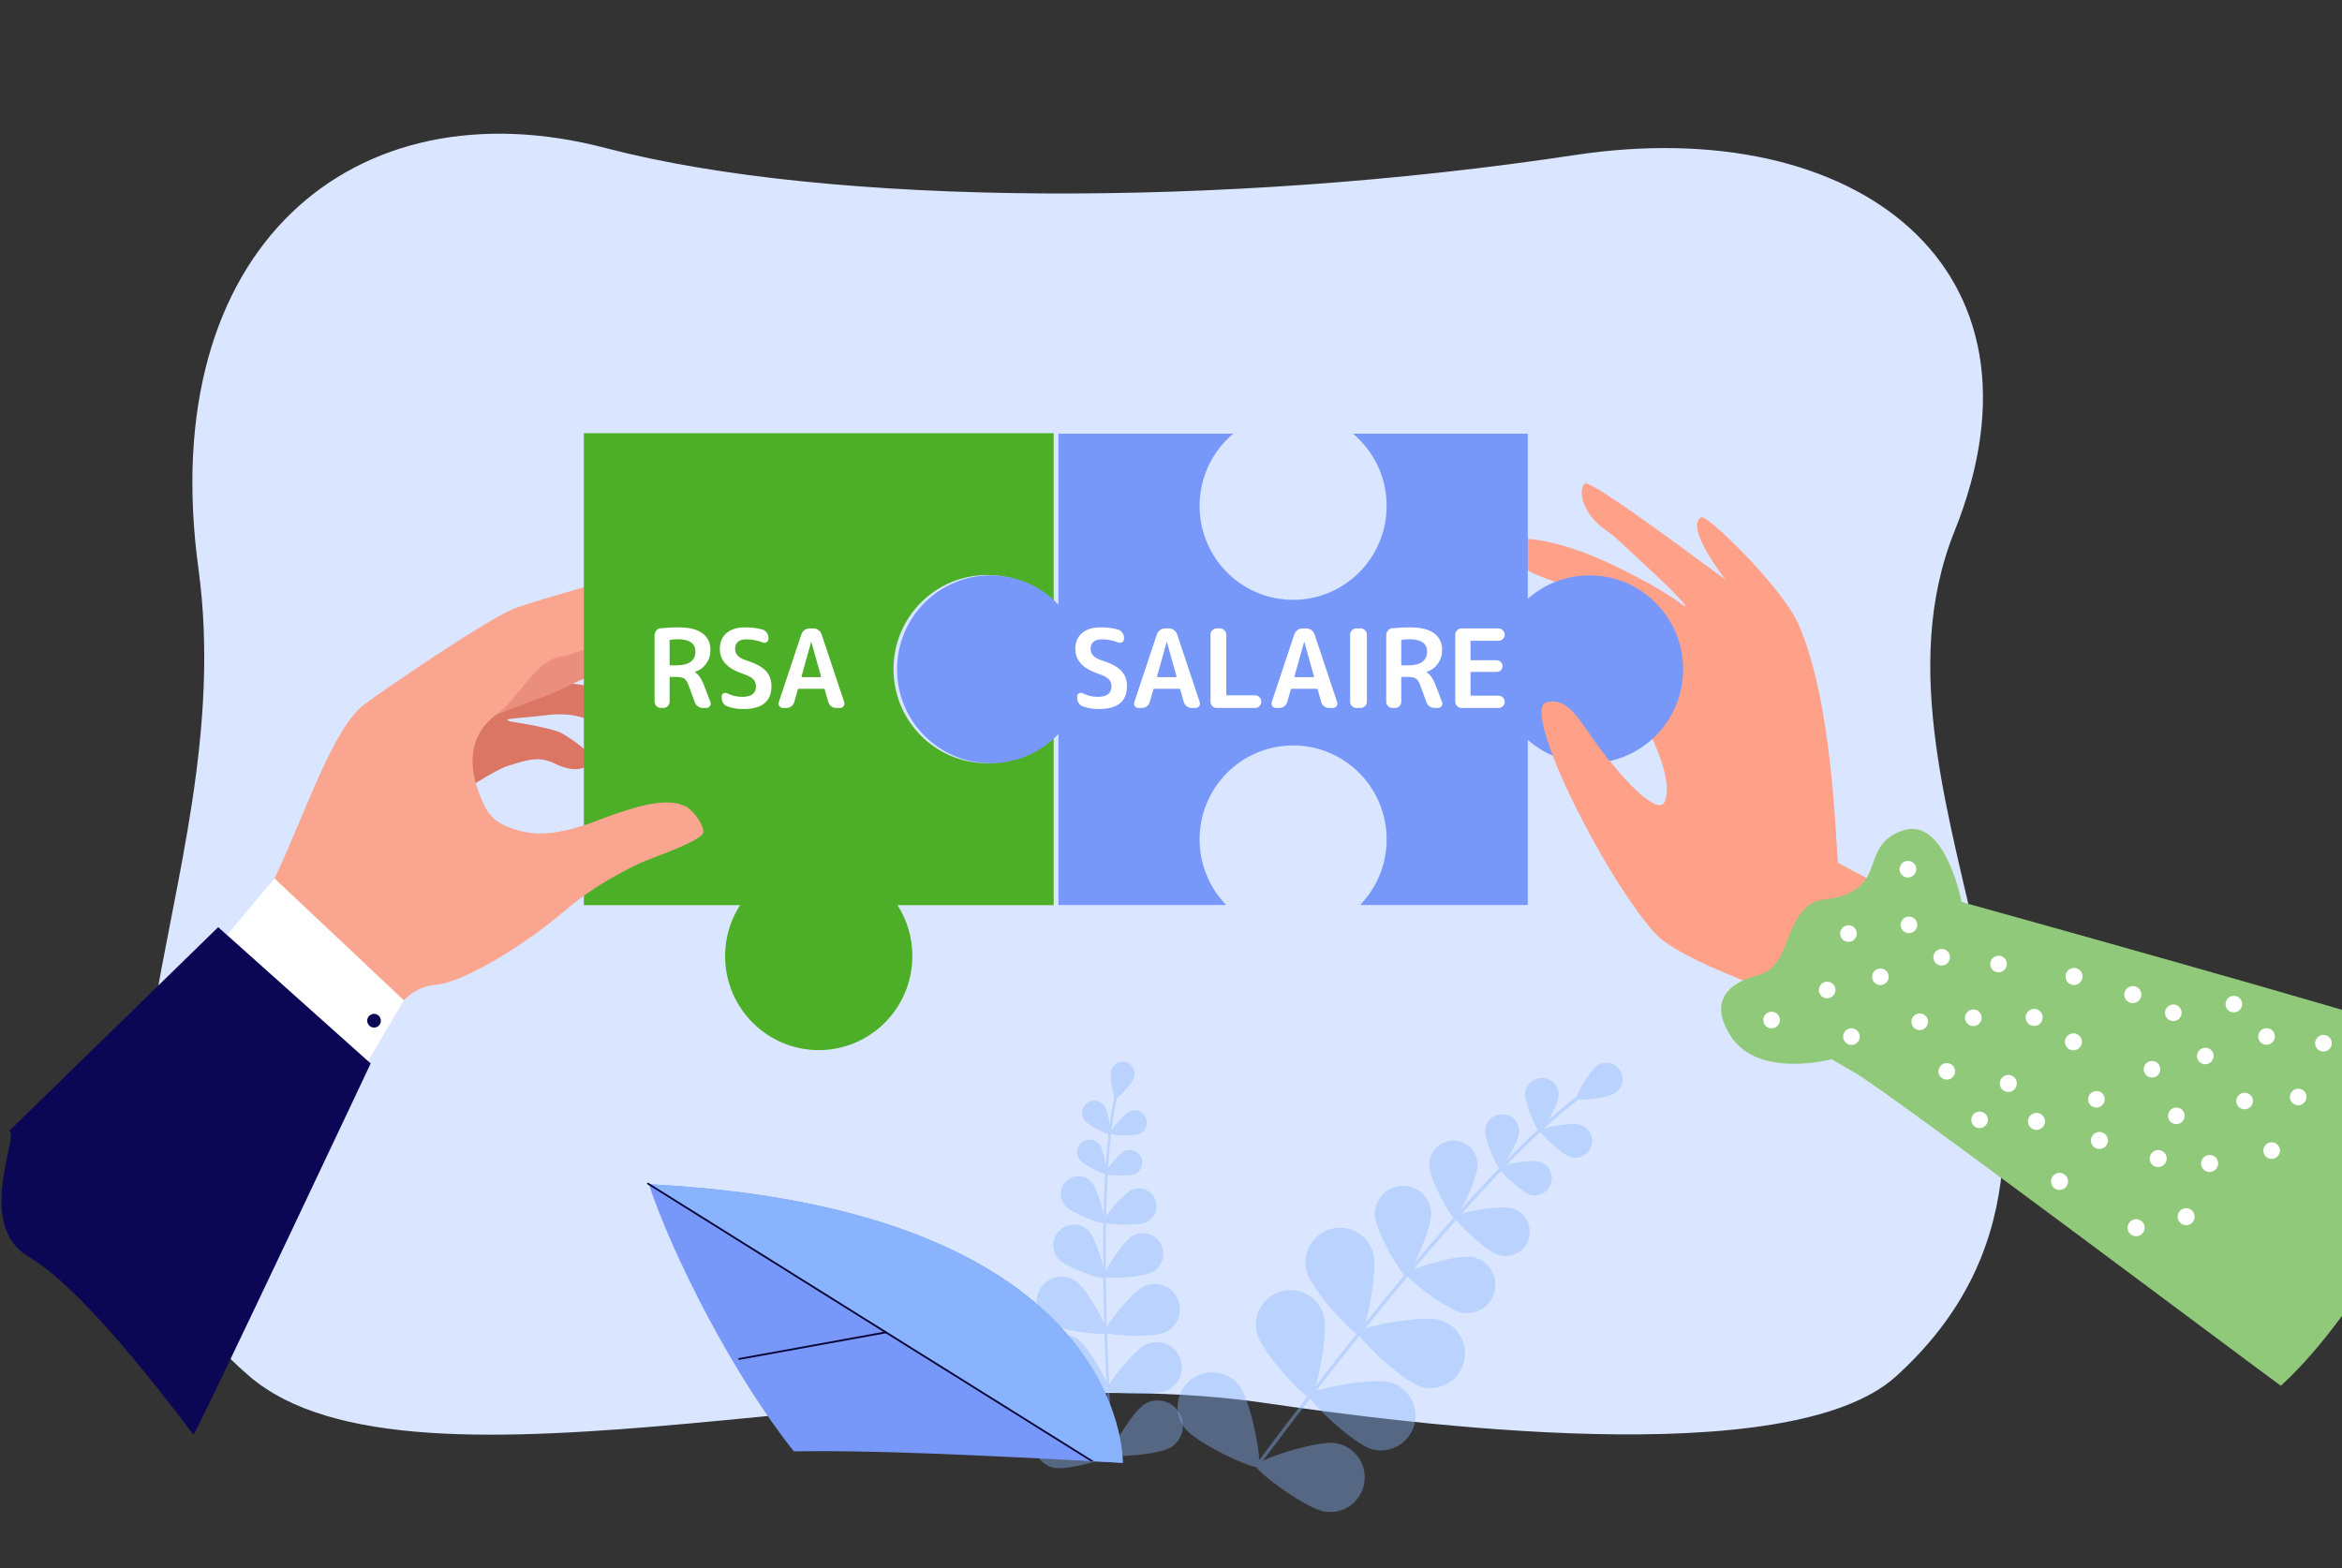 <?xml version="1.0" encoding="UTF-8"?>
<svg xmlns="http://www.w3.org/2000/svg" width="215" height="144" viewBox="0 0 215 144" fill="none">
  <rect x="0" y="0" width="215" height="144" fill="#333333" stroke="none"/>
  <g clip-path="url(#clip0_111_420)">
    <path d="M174.058 126.367C164.218 135.302 129.259 130.738 116.094 128.808C84.518 124.171 38.013 139.284 22.906 126.367C1.456 108.029 22.239 81.72 18.219 52.222C14.191 22.716 32.488 7.531 55.608 13.594C76.09 18.965 112.303 19.116 144.582 14.234C170.317 10.346 189.194 24.48 179.419 48.802C169.364 73.822 198.188 104.479 174.058 126.367Z" fill="#DAE6FF"></path>
    <path d="M165.1 57.305C168.332 64.699 168.49 77.515 168.74 79.207C168.769 79.366 194.06 92.354 194.935 92.47C194.039 94.075 195.006 99.425 194.053 101.095L188.7 104.983C188.7 104.983 184.091 101.146 176.402 98.755C175.721 98.539 174.424 95.047 173.721 94.824C173.33 94.699 172.938 94.572 172.546 94.442C169.464 93.456 166.332 92.398 163.451 91.339C157.976 89.323 153.432 87.307 151.999 85.759C149.842 83.434 146.775 78.386 144.51 73.786C142.174 69.019 140.697 64.742 142.002 64.462C143.686 64.102 144.589 65.434 146.108 67.644C148.559 71.201 152.185 75.125 152.838 73.57C153.855 71.129 150.301 64.138 147.971 62.705C146.746 61.942 141.142 58.709 139.257 58.442C135.91 57.982 133.316 57.506 133.674 55.67C133.767 55.202 137.028 55.08 138.49 55.102C141.722 55.138 145.549 55.519 146.008 55.886C146.008 55.886 143.585 53.698 142.417 53.294C139.68 52.344 137.53 50.99 138.196 49.831C138.612 49.09 142.654 49.226 148.337 51.998C154.027 54.77 154.694 55.915 154.722 55.606C154.737 55.49 153.11 53.77 151.139 51.991C149.835 50.81 148.595 49.493 147.219 48.521C145.528 47.333 144.739 45.187 145.477 44.41C145.979 43.877 157.145 52.351 158.406 53.208C158.406 53.208 154.622 48.449 156.17 47.491C156.686 47.167 163.645 53.971 165.1 57.305Z" fill="#FFA089"></path>
    <path d="M219.617 113.731C217.08 118.159 213.188 123.79 209.383 127.231C206.151 124.891 173.75 100.526 170.36 98.539C169.013 97.747 168.146 97.251 168.146 97.251C168.146 97.251 161.402 99.094 158.858 95.091C157.037 92.225 158.241 90.346 161.416 89.532C162.584 89.237 163.366 88.265 163.975 86.594C166.11 80.727 167.658 83.751 170.647 81.432C170.962 81.187 171.199 80.899 171.385 80.575C172.238 79.099 172.102 77.011 174.811 76.212C178.595 75.103 180.078 82.814 180.078 82.814C180.078 82.814 218.678 93.528 223.171 95.249C224.017 95.573 220.957 111.377 219.617 113.731Z" fill="#90C97A"></path>
    <path d="M169.242 95.415C169.106 95.019 169.328 94.587 169.722 94.45C170.124 94.32 170.554 94.529 170.69 94.932C170.826 95.328 170.604 95.76 170.21 95.897C169.808 96.034 169.371 95.818 169.242 95.415Z" fill="white"></path>
    <path d="M182.744 88.754C182.615 88.351 182.83 87.919 183.231 87.79C183.626 87.653 184.063 87.869 184.192 88.265C184.328 88.661 184.113 89.093 183.712 89.23C183.31 89.367 182.88 89.15 182.744 88.754Z" fill="white"></path>
    <path d="M189.66 89.906C189.524 89.496 189.746 89.05 190.154 88.913C190.563 88.776 191.007 88.992 191.143 89.402C191.28 89.813 191.057 90.252 190.649 90.396C190.24 90.533 189.796 90.31 189.66 89.906Z" fill="white"></path>
    <path d="M177.527 88.135C177.391 87.732 177.606 87.3 178.007 87.163C178.408 87.034 178.838 87.243 178.974 87.646C179.103 88.042 178.888 88.474 178.487 88.611C178.093 88.747 177.656 88.531 177.527 88.135Z" fill="white"></path>
    <path d="M180.429 93.686C180.3 93.29 180.515 92.858 180.917 92.722C181.311 92.585 181.748 92.801 181.877 93.204C182.013 93.6 181.798 94.032 181.397 94.169C180.995 94.298 180.565 94.09 180.429 93.686Z" fill="white"></path>
    <path d="M177.993 98.611C177.856 98.208 178.079 97.776 178.473 97.646C178.874 97.51 179.311 97.726 179.44 98.122C179.576 98.518 179.354 98.95 178.96 99.086C178.559 99.223 178.129 99.007 177.993 98.611Z" fill="white"></path>
    <path d="M185.998 93.665C185.862 93.254 186.084 92.808 186.492 92.671C186.901 92.534 187.345 92.75 187.481 93.161C187.617 93.571 187.395 94.017 186.987 94.154C186.578 94.291 186.134 94.075 185.998 93.665Z" fill="white"></path>
    <path d="M189.603 95.904C189.466 95.494 189.689 95.054 190.097 94.918C190.506 94.774 190.95 94.997 191.086 95.407C191.222 95.81 191 96.257 190.592 96.394C190.183 96.53 189.739 96.314 189.603 95.904Z" fill="white"></path>
    <path d="M195.049 91.57C194.913 91.159 195.135 90.713 195.551 90.576C195.959 90.439 196.404 90.655 196.54 91.066C196.676 91.476 196.454 91.915 196.045 92.059C195.63 92.196 195.185 91.973 195.049 91.57Z" fill="white"></path>
    <path d="M183.626 99.727C183.489 99.317 183.712 98.871 184.12 98.734C184.529 98.597 184.973 98.82 185.109 99.223C185.245 99.634 185.023 100.08 184.615 100.217C184.206 100.354 183.762 100.138 183.626 99.727Z" fill="white"></path>
    <path d="M186.213 103.212C186.077 102.802 186.299 102.355 186.707 102.219C187.116 102.082 187.56 102.298 187.696 102.708C187.832 103.119 187.61 103.565 187.202 103.702C186.793 103.839 186.349 103.615 186.213 103.212Z" fill="white"></path>
    <path d="M175.513 94.053C175.377 93.657 175.592 93.225 175.993 93.089C176.394 92.952 176.824 93.168 176.961 93.571C177.09 93.967 176.875 94.399 176.473 94.536C176.072 94.665 175.642 94.457 175.513 94.053Z" fill="white"></path>
    <path d="M171.901 89.928C171.765 89.525 171.987 89.093 172.381 88.963C172.782 88.826 173.22 89.043 173.349 89.439C173.485 89.835 173.263 90.266 172.868 90.403C172.467 90.54 172.037 90.324 171.901 89.928Z" fill="white"></path>
    <path d="M168.97 85.954C168.834 85.558 169.049 85.126 169.45 84.989C169.851 84.852 170.281 85.068 170.417 85.471C170.546 85.867 170.331 86.299 169.93 86.436C169.529 86.566 169.099 86.357 168.97 85.954Z" fill="white"></path>
    <path d="M161.911 93.895C161.774 93.499 161.989 93.067 162.391 92.93C162.792 92.801 163.222 93.01 163.358 93.413C163.487 93.809 163.272 94.241 162.871 94.378C162.47 94.507 162.04 94.298 161.911 93.895Z" fill="white"></path>
    <path d="M167.013 91.138C166.877 90.742 167.092 90.31 167.493 90.173C167.895 90.043 168.325 90.252 168.461 90.655C168.59 91.051 168.375 91.483 167.974 91.62C167.572 91.75 167.142 91.541 167.013 91.138Z" fill="white"></path>
    <path d="M174.524 85.162C174.388 84.758 174.603 84.326 175.004 84.197C175.405 84.06 175.835 84.276 175.972 84.672C176.101 85.068 175.886 85.5 175.484 85.637C175.083 85.774 174.653 85.558 174.524 85.162Z" fill="white"></path>
    <path d="M174.424 80.042C174.295 79.646 174.51 79.214 174.911 79.078C175.312 78.948 175.742 79.157 175.878 79.56C176.007 79.956 175.792 80.388 175.391 80.525C174.99 80.662 174.56 80.446 174.424 80.042Z" fill="white"></path>
    <path d="M199.07 102.694C198.934 102.29 199.149 101.858 199.55 101.729C199.951 101.592 200.381 101.808 200.517 102.204C200.646 102.607 200.431 103.039 200.03 103.169C199.629 103.306 199.199 103.09 199.07 102.694Z" fill="white"></path>
    <path d="M212.572 96.026C212.436 95.63 212.658 95.198 213.052 95.062C213.453 94.925 213.883 95.141 214.019 95.537C214.156 95.94 213.933 96.372 213.532 96.509C213.138 96.638 212.701 96.43 212.572 96.026Z" fill="white"></path>
    <path d="M191.989 104.962C191.853 104.551 192.075 104.105 192.484 103.968C192.899 103.831 193.337 104.054 193.473 104.458C193.616 104.868 193.394 105.314 192.978 105.451C192.57 105.588 192.125 105.372 191.989 104.962Z" fill="white"></path>
    <path d="M207.347 95.407C207.218 95.011 207.433 94.579 207.835 94.442C208.236 94.306 208.666 94.522 208.802 94.918C208.931 95.321 208.716 95.753 208.315 95.882C207.913 96.019 207.483 95.803 207.347 95.407Z" fill="white"></path>
    <path d="M210.257 100.966C210.121 100.562 210.343 100.13 210.737 100.001C211.139 99.864 211.569 100.08 211.705 100.476C211.834 100.872 211.619 101.304 211.217 101.441C210.823 101.578 210.386 101.362 210.257 100.966Z" fill="white"></path>
    <path d="M207.82 105.883C207.684 105.487 207.899 105.055 208.3 104.919C208.702 104.782 209.132 104.998 209.268 105.394C209.397 105.797 209.182 106.229 208.781 106.366C208.386 106.495 207.949 106.287 207.82 105.883Z" fill="white"></path>
    <path d="M188.327 108.72C188.191 108.31 188.413 107.871 188.822 107.727C189.23 107.59 189.674 107.813 189.811 108.223C189.947 108.627 189.725 109.073 189.316 109.21C188.908 109.347 188.463 109.131 188.327 108.72Z" fill="white"></path>
    <path d="M195.357 112.968C195.221 112.558 195.443 112.118 195.852 111.982C196.26 111.838 196.705 112.061 196.841 112.471C196.977 112.882 196.755 113.321 196.346 113.458C195.938 113.602 195.494 113.378 195.357 112.968Z" fill="white"></path>
    <path d="M197.386 106.625C197.249 106.215 197.472 105.768 197.88 105.631C198.289 105.495 198.733 105.718 198.869 106.121C199.005 106.531 198.783 106.978 198.375 107.115C197.959 107.251 197.522 107.035 197.386 106.625Z" fill="white"></path>
    <path d="M199.951 111.953C199.815 111.55 200.037 111.103 200.446 110.967C200.854 110.83 201.299 111.046 201.435 111.456C201.571 111.867 201.349 112.306 200.94 112.45C200.525 112.587 200.087 112.363 199.951 111.953Z" fill="white"></path>
    <path d="M202.101 107.071C201.965 106.668 202.187 106.222 202.603 106.085C203.011 105.948 203.456 106.164 203.592 106.575C203.728 106.985 203.506 107.424 203.097 107.561C202.682 107.705 202.245 107.482 202.101 107.071Z" fill="white"></path>
    <path d="M205.333 101.333C205.204 100.93 205.419 100.498 205.821 100.368C206.215 100.231 206.652 100.447 206.781 100.843C206.917 101.239 206.702 101.671 206.301 101.808C205.9 101.945 205.47 101.729 205.333 101.333Z" fill="white"></path>
    <path d="M201.729 97.2C201.592 96.804 201.807 96.372 202.209 96.235C202.61 96.098 203.04 96.314 203.176 96.71C203.305 97.114 203.09 97.546 202.689 97.675C202.288 97.812 201.858 97.596 201.729 97.2Z" fill="white"></path>
    <path d="M198.79 93.233C198.661 92.83 198.876 92.398 199.278 92.268C199.679 92.131 200.109 92.347 200.238 92.743C200.374 93.139 200.159 93.571 199.758 93.708C199.356 93.845 198.926 93.629 198.79 93.233Z" fill="white"></path>
    <path d="M191.731 101.174C191.602 100.771 191.817 100.339 192.218 100.21C192.613 100.073 193.05 100.289 193.179 100.685C193.315 101.081 193.1 101.513 192.699 101.65C192.297 101.786 191.867 101.57 191.731 101.174Z" fill="white"></path>
    <path d="M196.834 98.417C196.705 98.014 196.92 97.582 197.321 97.452C197.722 97.315 198.153 97.531 198.282 97.927C198.418 98.323 198.203 98.762 197.801 98.892C197.4 99.029 196.97 98.813 196.834 98.417Z" fill="white"></path>
    <path d="M204.344 92.434C204.215 92.038 204.43 91.606 204.832 91.469C205.226 91.332 205.663 91.548 205.792 91.944C205.928 92.347 205.713 92.779 205.312 92.909C204.911 93.046 204.481 92.83 204.344 92.434Z" fill="white"></path>
    <path d="M181.01 103.061C180.874 102.658 181.089 102.226 181.49 102.096C181.891 101.959 182.321 102.175 182.457 102.571C182.586 102.967 182.371 103.399 181.97 103.536C181.569 103.673 181.139 103.457 181.01 103.061Z" fill="white"></path>
    <path d="M44.105 59.782C44.105 59.782 46.936 62.359 48.24 62.51C49.537 62.654 53.371 62.59 54.626 63.216C55.013 63.41 57.944 65.138 58.159 66.046C58.309 66.657 56.797 67.514 55.292 66.665C52.676 65.189 50.791 65.599 49.473 65.743C47.23 65.988 45.932 65.966 46.914 66.254C46.914 66.254 50.053 66.708 51.343 67.212C51.694 67.349 54.231 68.889 54.282 69.718C54.303 70.171 53.271 71.28 50.885 70.085C49.308 69.3 47.968 69.941 46.635 70.315C45.481 70.646 42.191 72.857 42.191 72.857L40.271 68.141L44.105 59.782Z" fill="#DB7665"></path>
    <path d="M50.139 58.716C50.139 58.716 55.837 58.277 58.008 58.709C58.883 58.889 61.685 59.738 61.986 60.574C62.487 61.956 60.101 62.733 57.542 61.913C54.998 61.092 52.311 63.072 50.283 63.828C45.252 65.707 42.227 66.838 42.227 66.838L50.139 58.716Z" fill="#EA8F7D"></path>
    <path d="M57.134 53.15C56.611 53.201 56.209 53.244 56.038 53.28C55.851 53.316 55.457 53.417 54.934 53.553C52.662 54.165 47.946 55.541 47.015 55.958C44.177 57.218 35.032 63.468 33.419 64.699C30.696 66.773 28.302 73.857 25.715 79.553C25.543 79.932 25.364 80.311 25.178 80.69C24.174 82.757 23.014 84.744 21.716 86.63C21.305 87.23 20.88 87.821 20.441 88.401C20.245 88.661 20.044 88.92 19.839 89.179C22.333 93.117 24.898 96.357 27.485 99.065C28.718 99.677 29.908 100.253 31.069 100.793C31.549 99.979 32.001 99.223 32.416 98.539V98.532C32.753 97.985 33.061 97.473 33.341 97.027C33.799 96.307 34.172 95.738 34.43 95.378C35.111 94.464 35.935 92.959 37.067 91.85C37.067 91.845 37.067 91.843 37.067 91.843C37.834 91.094 38.744 90.525 39.841 90.446C40.178 90.417 40.565 90.345 40.987 90.223C41.04 90.209 41.093 90.192 41.145 90.173C41.236 90.149 41.327 90.12 41.417 90.086C41.465 90.072 41.513 90.055 41.561 90.036C41.714 89.983 41.867 89.928 42.02 89.87C42.043 89.861 42.065 89.851 42.084 89.841C42.146 89.817 42.208 89.793 42.27 89.769C42.328 89.745 42.387 89.719 42.45 89.69C42.502 89.671 42.555 89.649 42.607 89.625C43.116 89.402 43.646 89.143 44.198 88.848C44.232 88.833 44.265 88.817 44.298 88.797C44.8 88.531 45.316 88.236 45.839 87.919C45.921 87.876 45.999 87.83 46.076 87.782C46.162 87.729 46.248 87.677 46.334 87.624C46.415 87.571 46.496 87.518 46.578 87.465C46.582 87.465 46.587 87.465 46.592 87.465C46.668 87.413 46.747 87.36 46.828 87.307C46.938 87.24 47.046 87.17 47.151 87.098C47.213 87.06 47.278 87.019 47.344 86.976C47.435 86.913 47.528 86.851 47.624 86.789C47.906 86.601 48.188 86.409 48.469 86.213C48.565 86.145 48.661 86.078 48.756 86.011C48.847 85.949 48.94 85.884 49.036 85.817C49.127 85.749 49.217 85.682 49.308 85.615C49.494 85.481 49.678 85.344 49.86 85.205C49.917 85.161 49.974 85.118 50.032 85.075C50.252 84.912 50.467 84.746 50.677 84.578C50.758 84.516 50.839 84.451 50.92 84.384C51.169 84.187 51.41 83.99 51.644 83.793C51.697 83.755 51.747 83.714 51.795 83.671C51.938 83.551 52.081 83.431 52.225 83.311C52.258 83.282 52.292 83.253 52.325 83.225C52.425 83.138 52.531 83.049 52.641 82.958C52.679 82.929 52.715 82.901 52.748 82.872C52.786 82.843 52.825 82.817 52.863 82.793C53.006 82.677 53.154 82.562 53.307 82.447C53.383 82.394 53.46 82.339 53.536 82.281C53.575 82.253 53.613 82.226 53.651 82.202C53.727 82.145 53.806 82.089 53.888 82.037C54.055 81.921 54.222 81.809 54.389 81.698C54.437 81.665 54.485 81.631 54.532 81.597C54.595 81.559 54.654 81.521 54.712 81.482C54.793 81.434 54.872 81.384 54.948 81.331C55.225 81.158 55.5 80.993 55.772 80.834C55.83 80.796 55.887 80.76 55.944 80.726C56.04 80.673 56.136 80.621 56.231 80.568C56.279 80.539 56.329 80.51 56.382 80.481C56.553 80.381 56.723 80.285 56.89 80.193C56.962 80.155 57.034 80.117 57.105 80.078C57.244 80.006 57.378 79.937 57.507 79.869C57.569 79.836 57.633 79.802 57.7 79.769C57.929 79.646 58.152 79.538 58.345 79.445C58.369 79.43 58.395 79.418 58.424 79.409C58.448 79.394 58.469 79.382 58.489 79.373C58.512 79.363 58.536 79.353 58.56 79.344C58.584 79.329 58.606 79.317 58.625 79.308C58.668 79.289 58.708 79.272 58.746 79.257C58.789 79.233 58.83 79.214 58.868 79.2C58.962 79.157 59.083 79.106 59.227 79.049C59.275 79.029 59.325 79.01 59.377 78.991C59.454 78.957 59.535 78.924 59.621 78.89C59.654 78.881 59.685 78.869 59.714 78.854C60.166 78.681 60.724 78.473 61.298 78.242C61.374 78.213 61.451 78.182 61.527 78.149C61.68 78.086 61.833 78.024 61.986 77.961C62.034 77.942 62.084 77.921 62.136 77.897C62.189 77.877 62.239 77.856 62.287 77.832C62.335 77.813 62.385 77.793 62.437 77.774C62.509 77.741 62.581 77.707 62.652 77.673C62.691 77.659 62.726 77.645 62.76 77.63C63.011 77.515 63.247 77.4 63.462 77.292C63.496 77.277 63.527 77.261 63.555 77.241C63.584 77.227 63.613 77.213 63.641 77.198C63.67 77.184 63.699 77.167 63.727 77.148C63.785 77.119 63.837 77.088 63.885 77.054C63.938 77.025 63.988 76.997 64.035 76.968C64.059 76.953 64.081 76.939 64.1 76.925C64.181 76.867 64.253 76.812 64.315 76.759C64.329 76.749 64.341 76.742 64.351 76.737C64.36 76.728 64.37 76.718 64.379 76.709C64.437 76.651 64.482 76.598 64.516 76.55C64.52 76.536 64.528 76.524 64.537 76.514C64.542 76.5 64.547 76.485 64.552 76.471C64.556 76.457 64.559 76.44 64.559 76.421C64.564 76.411 64.566 76.399 64.566 76.385C64.566 76.375 64.566 76.365 64.566 76.356C64.566 76.351 64.566 76.346 64.566 76.341C64.566 76.332 64.566 76.325 64.566 76.32C64.566 76.243 64.554 76.161 64.53 76.075C64.525 76.061 64.52 76.046 64.516 76.032C64.506 76.008 64.497 75.981 64.487 75.953C64.482 75.938 64.478 75.924 64.473 75.909C64.458 75.866 64.442 75.823 64.422 75.78C64.408 75.751 64.394 75.72 64.379 75.686C64.365 75.657 64.351 75.629 64.337 75.6L64.308 75.549C64.293 75.521 64.277 75.489 64.258 75.456C64.186 75.326 64.1 75.197 64.007 75.067C63.988 75.043 63.971 75.019 63.957 74.995C63.871 74.873 63.77 74.757 63.677 74.649C63.648 74.621 63.622 74.592 63.598 74.563C63.551 74.51 63.5 74.46 63.448 74.412C63.438 74.402 63.426 74.39 63.412 74.376C63.336 74.309 63.261 74.246 63.19 74.189C63.166 74.169 63.142 74.153 63.118 74.138C63.094 74.124 63.068 74.107 63.039 74.088C63.03 74.083 63.018 74.078 63.004 74.073C62.98 74.059 62.958 74.045 62.939 74.03C62.762 73.949 62.578 73.881 62.387 73.829C62.368 73.824 62.351 73.819 62.337 73.814C62.318 73.809 62.296 73.805 62.273 73.8V73.793C62.249 73.788 62.225 73.783 62.201 73.778C62.182 73.773 62.163 73.769 62.144 73.764C62.029 73.74 61.912 73.723 61.792 73.713C61.764 73.709 61.735 73.704 61.706 73.699C61.678 73.699 61.649 73.697 61.62 73.692C61.592 73.692 61.561 73.689 61.527 73.685C61.374 73.675 61.217 73.673 61.054 73.677C61.021 73.677 60.987 73.677 60.954 73.677C60.887 73.682 60.82 73.687 60.753 73.692C60.529 73.706 60.294 73.733 60.051 73.771C60.017 73.776 59.984 73.781 59.95 73.785C59.85 73.8 59.748 73.817 59.642 73.836C59.604 73.845 59.563 73.853 59.52 73.857C59.434 73.877 59.344 73.896 59.248 73.915C59.205 73.925 59.16 73.937 59.112 73.951C59.064 73.961 59.017 73.97 58.969 73.98C58.754 74.033 58.529 74.09 58.295 74.153C58.295 74.157 58.293 74.16 58.288 74.16C57.829 74.289 57.34 74.441 56.819 74.613C56.718 74.647 56.613 74.683 56.503 74.721C56.413 74.755 56.317 74.789 56.217 74.822C56.164 74.841 56.109 74.861 56.052 74.88C55.603 75.043 55.135 75.218 54.647 75.405C54.59 75.429 54.532 75.451 54.475 75.47C54.418 75.489 54.361 75.511 54.303 75.535C54.251 75.554 54.196 75.573 54.138 75.593C54.086 75.612 54.033 75.631 53.981 75.65C53.818 75.708 53.658 75.763 53.501 75.816C53.453 75.83 53.403 75.845 53.35 75.859C53.097 75.941 52.853 76.015 52.619 76.082C52.571 76.097 52.523 76.109 52.476 76.118C52.433 76.133 52.392 76.145 52.354 76.154C52.32 76.159 52.289 76.166 52.261 76.176C51.845 76.277 51.458 76.356 51.1 76.413C51.047 76.423 50.995 76.433 50.942 76.442C50.932 76.442 50.925 76.442 50.92 76.442C50.868 76.447 50.818 76.454 50.77 76.464C50.751 76.464 50.729 76.466 50.706 76.471C50.605 76.481 50.505 76.49 50.404 76.5C50.347 76.505 50.29 76.509 50.233 76.514C50.185 76.519 50.135 76.521 50.082 76.521C50.072 76.521 50.063 76.521 50.053 76.521C50.015 76.526 49.977 76.529 49.939 76.529C49.891 76.529 49.846 76.529 49.803 76.529C49.712 76.533 49.626 76.533 49.544 76.529C49.535 76.533 49.523 76.533 49.509 76.529C49.471 76.529 49.432 76.529 49.394 76.529C49.356 76.529 49.318 76.526 49.279 76.521C49.184 76.517 49.093 76.512 49.007 76.507C48.921 76.497 48.837 76.488 48.756 76.478C48.713 76.473 48.673 76.469 48.634 76.464C48.596 76.459 48.556 76.454 48.513 76.449C48.388 76.43 48.267 76.406 48.147 76.377C48.114 76.373 48.083 76.368 48.054 76.363C48.016 76.353 47.977 76.344 47.939 76.334C47.653 76.269 47.38 76.19 47.115 76.097C47.091 76.092 47.07 76.085 47.05 76.075C45.954 75.701 44.908 75.153 44.263 73.519C44.191 73.325 43.904 72.72 43.675 71.899C43.202 70.178 43.001 67.507 45.545 65.635C45.574 65.611 45.603 65.587 45.632 65.563C46.706 64.749 47.552 63.569 48.419 62.525C49.322 61.437 50.247 60.501 51.465 60.293C51.988 60.206 52.504 60.055 53.028 59.861C53.809 59.573 54.597 59.198 55.428 58.809C55.624 58.718 55.822 58.627 56.023 58.536V58.529C57.199 57.989 58.453 57.441 59.857 57.096C63.283 56.239 63.605 54.273 62.538 53.28C62.093 52.862 58.904 52.999 57.134 53.15Z" fill="#F9A58F"></path>
    <path d="M90.617 52.797C93.01 52.797 95.168 53.777 96.73 55.353V39.773H53.601V83.102H67.941C67.074 84.449 66.565 86.054 66.565 87.775C66.565 92.549 70.414 96.415 75.165 96.415C79.91 96.415 83.758 92.549 83.758 87.775C83.758 86.054 83.257 84.449 82.389 83.102H96.73V67.514C95.168 69.091 93.01 70.07 90.617 70.07C85.872 70.07 82.024 66.204 82.024 61.43C82.024 56.664 85.872 52.797 90.617 52.797Z" fill="#4DAF27"></path>
    <path d="M63.598 74.563C63.551 74.51 63.5 74.46 63.448 74.412C63.438 74.402 63.426 74.39 63.412 74.376C63.336 74.309 63.261 74.246 63.19 74.189C63.166 74.169 63.142 74.153 63.118 74.138C63.094 74.124 63.068 74.107 63.039 74.088C63.03 74.083 63.018 74.078 63.004 74.073C62.98 74.059 62.958 74.045 62.939 74.03C62.762 73.949 62.578 73.882 62.387 73.829C62.368 73.824 62.351 73.819 62.337 73.814C62.318 73.809 62.296 73.805 62.273 73.8V73.793C62.249 73.788 62.225 73.783 62.201 73.778C62.182 73.773 62.163 73.769 62.144 73.764C62.029 73.74 61.912 73.723 61.792 73.713C61.764 73.709 61.735 73.704 61.706 73.699C61.678 73.699 61.649 73.697 61.62 73.692C61.592 73.692 61.561 73.689 61.527 73.685C61.374 73.675 61.217 73.673 61.054 73.677C61.021 73.677 60.987 73.677 60.954 73.677C60.887 73.682 60.82 73.687 60.753 73.692C60.529 73.706 60.294 73.733 60.051 73.771C60.017 73.776 59.984 73.781 59.95 73.785C59.85 73.8 59.747 73.817 59.642 73.836C59.604 73.845 59.563 73.853 59.52 73.858C59.434 73.877 59.344 73.896 59.248 73.915C59.205 73.925 59.16 73.937 59.112 73.951C59.064 73.961 59.016 73.97 58.969 73.98C58.754 74.033 58.529 74.09 58.295 74.153C58.295 74.157 58.293 74.16 58.288 74.16C57.829 74.289 57.339 74.441 56.819 74.614C56.714 74.647 56.608 74.683 56.503 74.722C56.413 74.755 56.317 74.789 56.217 74.822C56.164 74.841 56.109 74.861 56.052 74.88C55.603 75.043 55.135 75.218 54.647 75.406C54.59 75.43 54.532 75.451 54.475 75.47C54.418 75.489 54.361 75.511 54.303 75.535C54.251 75.554 54.196 75.573 54.138 75.593C54.086 75.612 54.033 75.631 53.981 75.65C53.818 75.708 53.658 75.763 53.501 75.816C53.453 75.83 53.403 75.845 53.35 75.859C53.097 75.941 52.853 76.015 52.619 76.082C52.571 76.097 52.523 76.109 52.476 76.118C52.433 76.133 52.392 76.145 52.354 76.154C52.32 76.159 52.289 76.166 52.261 76.176C51.845 76.277 51.458 76.356 51.1 76.413C51.047 76.423 50.995 76.433 50.942 76.442C50.932 76.442 50.925 76.442 50.92 76.442C50.868 76.447 50.818 76.454 50.77 76.464C50.751 76.464 50.729 76.466 50.706 76.471C50.605 76.481 50.505 76.49 50.404 76.5C50.347 76.505 50.29 76.509 50.233 76.514C50.185 76.519 50.135 76.522 50.082 76.522C50.072 76.522 50.063 76.522 50.053 76.522C50.015 76.526 49.977 76.529 49.939 76.529C49.891 76.529 49.846 76.529 49.803 76.529C49.74 76.534 49.683 76.534 49.63 76.529L53.307 82.447C53.414 82.375 54.282 81.77 54.389 81.698C54.437 81.665 54.485 81.631 54.532 81.597C54.595 81.559 54.654 81.521 54.712 81.482C54.793 81.434 54.872 81.384 54.948 81.331C55.225 81.158 55.5 80.993 55.772 80.834C55.83 80.796 55.887 80.76 55.944 80.726C56.04 80.673 56.135 80.621 56.231 80.568C56.279 80.539 56.329 80.51 56.382 80.481C56.553 80.381 56.723 80.285 56.89 80.194C56.962 80.155 57.034 80.117 57.105 80.078C57.244 80.006 57.378 79.937 57.507 79.87C57.569 79.836 57.633 79.802 57.7 79.769C57.929 79.646 58.152 79.538 58.345 79.445C58.369 79.43 58.395 79.418 58.424 79.409C58.448 79.394 58.469 79.382 58.489 79.373C58.512 79.363 58.536 79.353 58.56 79.344C58.584 79.329 58.605 79.317 58.625 79.308C58.668 79.289 58.708 79.272 58.746 79.257C58.789 79.234 58.83 79.214 58.868 79.2C58.962 79.157 59.083 79.106 59.227 79.049C59.274 79.029 59.325 79.01 59.377 78.991C59.454 78.957 59.535 78.924 59.621 78.89C59.654 78.881 59.685 78.869 59.714 78.854C60.166 78.681 60.724 78.473 61.298 78.242C61.374 78.213 61.451 78.182 61.527 78.149C61.68 78.086 61.833 78.024 61.986 77.962C62.034 77.942 62.084 77.921 62.136 77.897C62.189 77.877 62.239 77.856 62.287 77.832C62.335 77.813 62.385 77.793 62.437 77.774C62.509 77.741 62.581 77.707 62.652 77.674C62.691 77.659 62.726 77.645 62.76 77.63C63.011 77.515 63.247 77.4 63.462 77.292C63.496 77.277 63.527 77.261 63.555 77.242C63.584 77.227 63.613 77.213 63.641 77.198C63.67 77.184 63.699 77.167 63.727 77.148C63.785 77.119 63.837 77.088 63.885 77.054C63.938 77.025 63.988 76.997 64.035 76.968C64.059 76.953 64.081 76.939 64.1 76.925C64.181 76.867 64.253 76.812 64.315 76.759C64.329 76.749 64.341 76.742 64.351 76.737C64.36 76.728 64.37 76.718 64.379 76.709C64.437 76.651 64.482 76.598 64.516 76.55C64.52 76.536 64.528 76.524 64.537 76.514C64.542 76.5 64.547 76.485 64.552 76.471C64.556 76.457 64.559 76.44 64.559 76.421C64.563 76.411 64.566 76.399 64.566 76.385C64.566 76.375 64.566 76.365 64.566 76.356C64.566 76.351 64.566 76.346 64.566 76.341C64.566 76.332 64.566 76.325 64.566 76.32C64.566 76.243 64.554 76.161 64.53 76.075C64.525 76.061 64.52 76.046 64.516 76.032C64.506 76.008 64.497 75.981 64.487 75.953C64.482 75.938 64.477 75.924 64.473 75.909C64.458 75.866 64.442 75.823 64.422 75.78C64.408 75.751 64.394 75.72 64.379 75.686C64.365 75.657 64.351 75.629 64.337 75.6L64.308 75.549C64.293 75.521 64.277 75.489 64.258 75.456C64.186 75.326 64.1 75.197 64.007 75.067C63.988 75.043 63.971 75.019 63.957 74.995C63.871 74.873 63.77 74.757 63.677 74.65C63.648 74.621 63.622 74.592 63.598 74.563Z" fill="#F9A58F"></path>
    <path d="M19.416 87.53L25.206 80.654L37.075 91.843L32.896 98.942L19.416 87.53Z" fill="white"></path>
    <path d="M0.811 103.867C1.922 103.946 -2.414 112.449 2.653 115.401C8.336 118.713 17.603 131.645 17.775 131.724C19.065 129.384 34.029 97.639 34.029 97.639L33.792 97.423H33.785L33.341 97.027L21.716 86.63L20.835 85.846L20.032 85.126L0.811 103.867Z" fill="#0B0755"></path>
    <path d="M34.007 93.182C33.713 93.362 33.62 93.751 33.806 94.046C33.986 94.341 34.373 94.435 34.666 94.255C34.96 94.075 35.053 93.686 34.874 93.384C34.688 93.089 34.301 92.995 34.007 93.182Z" fill="#0B0755"></path>
    <path d="M145.929 52.826C143.75 52.826 141.765 53.64 140.253 54.979V39.816H124.2C126.092 41.4 127.296 43.783 127.296 46.447C127.296 51.214 123.454 55.073 118.71 55.073C113.966 55.073 110.124 51.214 110.124 46.447C110.124 43.783 111.328 41.4 113.22 39.816H97.167V55.519C95.605 53.863 93.397 52.826 90.939 52.826C86.195 52.826 82.353 56.685 82.353 61.452C82.353 66.218 86.195 70.078 90.939 70.078C93.397 70.078 95.605 69.048 97.167 67.385V83.095H112.568C111.056 81.54 110.124 79.409 110.124 77.069C110.124 72.302 113.966 68.443 118.71 68.443C123.454 68.443 127.296 72.302 127.296 77.069C127.296 79.409 126.364 81.54 124.852 83.095H140.253V67.925C141.765 69.264 143.75 70.078 145.929 70.078C150.666 70.078 154.515 66.218 154.515 61.452C154.515 56.685 150.666 52.826 145.929 52.826Z" fill="#7798F8"></path>
    <path d="M151.834 73.785C150.415 73.152 147.936 70.293 146.108 67.644C144.589 65.433 143.686 64.102 142.002 64.462C140.697 64.742 142.174 69.019 144.51 73.785C145.757 76.313 147.24 78.969 148.681 81.245L151.834 73.785Z" fill="#FFA089"></path>
    <g opacity="0.4">
      <path d="M115.335 134.705C115.325 134.7 115.315 134.695 115.306 134.69C115.241 134.64 115.227 134.546 115.277 134.474C128.593 116.683 139.214 104.573 145.184 100.375C145.32 100.282 145.413 100.217 145.456 100.181C145.521 100.123 145.614 100.123 145.671 100.188C145.728 100.253 145.721 100.346 145.664 100.404C145.607 100.454 145.513 100.519 145.363 100.627C139.415 104.803 128.822 116.892 115.521 134.662C115.478 134.719 115.399 134.741 115.335 134.705Z" fill="#89B4FD"></path>
      <path d="M148.287 100.353C147.592 100.814 144.84 101.117 144.704 100.915C144.575 100.721 145.929 98.287 146.617 97.826C147.312 97.365 148.251 97.553 148.71 98.251C149.168 98.95 148.982 99.893 148.287 100.353Z" fill="#89B4FD"></path>
      <path d="M143.084 100.613C143.034 101.469 141.586 103.917 141.342 103.903C141.099 103.889 139.952 101.282 140.009 100.425C140.06 99.569 140.791 98.921 141.643 98.971C142.489 99.029 143.141 99.763 143.084 100.613Z" fill="#89B4FD"></path>
      <path d="M144.18 106.236C143.363 105.991 141.314 104.018 141.385 103.788C141.457 103.55 144.238 103.018 145.055 103.262C145.872 103.507 146.338 104.364 146.094 105.185C145.857 106.006 144.997 106.481 144.18 106.236Z" fill="#89B4FD"></path>
      <path d="M131.388 111.348C131.46 112.781 129.474 117.13 129.066 117.144C128.665 117.166 126.285 113.026 126.214 111.593C126.149 110.16 127.253 108.936 128.679 108.871C130.112 108.806 131.323 109.915 131.388 111.348Z" fill="#89B4FD"></path>
      <path d="M134.226 120.528C132.821 120.269 129.052 117.353 129.123 116.95C129.195 116.546 133.746 115.15 135.15 115.409C136.562 115.661 137.494 117.014 137.236 118.433C136.978 119.844 135.631 120.78 134.226 120.528Z" fill="#89B4FD"></path>
      <path d="M126.07 115.063C126.536 116.755 125.332 122.479 124.852 122.609C124.372 122.746 120.423 118.447 119.957 116.755C119.491 115.056 120.48 113.306 122.172 112.838C123.856 112.37 125.604 113.364 126.07 115.063Z" fill="#89B4FD"></path>
      <path d="M130.442 127.317C128.758 126.828 124.537 122.796 124.68 122.313C124.816 121.831 130.528 120.708 132.212 121.205C133.889 121.694 134.857 123.458 134.369 125.15C133.882 126.835 132.119 127.807 130.442 127.317Z" fill="#89B4FD"></path>
      <path d="M121.519 120.787C121.985 122.479 120.781 128.203 120.301 128.333C119.821 128.469 115.872 124.171 115.406 122.479C114.94 120.78 115.929 119.03 117.621 118.562C119.305 118.094 121.054 119.088 121.519 120.787Z" fill="#89B4FD"></path>
      <path d="M125.891 133.041C124.207 132.552 119.986 128.527 120.129 128.045C120.265 127.562 125.977 126.439 127.661 126.929C129.338 127.418 130.306 129.182 129.818 130.874C129.331 132.559 127.568 133.531 125.891 133.041Z" fill="#89B4FD"></path>
      <path d="M113.779 127.231C114.854 128.621 115.915 134.373 115.521 134.676C115.127 134.985 109.845 132.523 108.77 131.133C107.695 129.744 107.953 127.749 109.329 126.669C110.712 125.589 112.704 125.841 113.779 127.231Z" fill="#89B4FD"></path>
      <path d="M121.613 138.787C119.885 138.513 115.198 135.05 115.277 134.553C115.356 134.057 120.882 132.221 122.609 132.501C124.343 132.775 125.518 134.409 125.246 136.145C124.967 137.88 123.347 139.068 121.613 138.787Z" fill="#89B4FD"></path>
      <path d="M139.465 103.961C139.415 104.832 137.938 107.316 137.695 107.301C137.444 107.287 136.283 104.637 136.333 103.773C136.39 102.902 137.128 102.24 137.996 102.297C138.863 102.348 139.515 103.097 139.465 103.961Z" fill="#89B4FD"></path>
      <path d="M140.454 109.685C139.622 109.44 137.544 107.431 137.616 107.193C137.687 106.956 140.511 106.416 141.342 106.661C142.174 106.913 142.647 107.784 142.403 108.619C142.152 109.454 141.278 109.929 140.454 109.685Z" fill="#89B4FD"></path>
      <path d="M135.652 106.905C135.681 108.144 133.882 111.837 133.531 111.845C133.18 111.852 131.223 108.237 131.202 107.006C131.173 105.768 132.148 104.745 133.38 104.717C134.606 104.695 135.623 105.674 135.652 106.905Z" fill="#89B4FD"></path>
      <path d="M137.573 115.229C136.397 114.883 133.445 112.039 133.545 111.701C133.645 111.362 137.659 110.592 138.841 110.945C140.017 111.29 140.69 112.536 140.346 113.724C139.995 114.905 138.755 115.581 137.573 115.229Z" fill="#89B4FD"></path>
    </g>
    <g opacity="0.4">
      <path d="M102.083 133.618C102.079 133.618 102.071 133.618 102.062 133.618C101.997 133.625 101.947 133.575 101.94 133.517C100.915 117.31 101.087 105.545 102.406 100.375C102.442 100.26 102.463 100.174 102.463 100.138C102.47 100.073 102.528 100.03 102.592 100.037C102.65 100.044 102.693 100.102 102.685 100.167C102.678 100.217 102.657 100.296 102.628 100.426C101.309 105.574 101.145 117.324 102.169 133.503C102.169 133.553 102.134 133.603 102.083 133.618Z" fill="#89B4FD"></path>
      <path d="M104.119 98.885C103.947 99.468 102.564 100.951 102.399 100.901C102.234 100.85 101.833 98.863 101.997 98.28C102.169 97.69 102.771 97.351 103.359 97.517C103.947 97.683 104.284 98.294 104.119 98.885Z" fill="#89B4FD"></path>
      <path d="M101.36 101.506C101.732 102.002 102.083 104.047 101.947 104.155C101.804 104.263 99.941 103.37 99.568 102.866C99.188 102.37 99.288 101.664 99.783 101.282C100.277 100.908 100.987 101.009 101.36 101.506Z" fill="#89B4FD"></path>
      <path d="M104.62 104.098C104.047 104.35 101.99 104.235 101.911 104.076C101.84 103.911 103.13 102.291 103.703 102.031C104.269 101.779 104.936 102.031 105.187 102.607C105.437 103.176 105.187 103.846 104.62 104.098Z" fill="#89B4FD"></path>
      <path d="M99.948 113.026C100.664 113.789 101.618 117.137 101.403 117.346C101.188 117.547 97.912 116.388 97.196 115.625C96.486 114.862 96.522 113.659 97.282 112.946C98.041 112.226 99.231 112.262 99.948 113.026Z" fill="#89B4FD"></path>
      <path d="M105.853 116.755C104.95 117.288 101.489 117.468 101.338 117.209C101.188 116.95 103.051 114.005 103.947 113.479C104.85 112.954 106.004 113.256 106.534 114.163C107.057 115.071 106.756 116.23 105.853 116.755Z" fill="#89B4FD"></path>
      <path d="M98.751 117.619C99.811 118.332 101.847 122.076 101.646 122.378C101.438 122.681 97.224 122.184 96.171 121.464C95.11 120.751 94.831 119.304 95.547 118.246C96.257 117.18 97.697 116.899 98.751 117.619Z" fill="#89B4FD"></path>
      <path d="M106.964 122.321C105.803 122.854 101.56 122.63 101.41 122.299C101.259 121.968 103.897 118.62 105.058 118.094C106.219 117.562 107.587 118.08 108.118 119.246C108.641 120.42 108.125 121.795 106.964 122.321Z" fill="#89B4FD"></path>
      <path d="M98.937 122.954C99.998 123.674 102.033 127.418 101.825 127.721C101.625 128.023 97.411 127.526 96.35 126.806C95.296 126.086 95.017 124.646 95.727 123.581C96.443 122.522 97.876 122.242 98.937 122.954Z" fill="#89B4FD"></path>
      <path d="M107.143 127.663C105.982 128.189 101.747 127.973 101.596 127.642C101.446 127.303 104.076 123.962 105.237 123.43C106.405 122.904 107.774 123.422 108.297 124.589C108.827 125.755 108.311 127.13 107.143 127.663Z" fill="#89B4FD"></path>
      <path d="M97.697 130.219C98.944 130.471 102.248 133.157 102.177 133.51C102.098 133.87 98.013 135.022 96.766 134.763C95.511 134.511 94.709 133.279 94.967 132.027C95.225 130.767 96.443 129.96 97.697 130.219Z" fill="#89B4FD"></path>
      <path d="M107.494 132.883C106.405 133.553 102.169 133.87 101.983 133.56C101.79 133.243 103.983 129.593 105.072 128.923C106.161 128.254 107.587 128.599 108.254 129.687C108.92 130.781 108.576 132.214 107.494 132.883Z" fill="#89B4FD"></path>
      <path d="M100.937 105.084C101.317 105.595 101.675 107.669 101.532 107.784C101.388 107.892 99.489 106.978 99.109 106.474C98.729 105.97 98.83 105.243 99.331 104.861C99.84 104.479 100.557 104.58 100.937 105.084Z" fill="#89B4FD"></path>
      <path d="M104.183 107.784C103.603 108.043 101.51 107.928 101.438 107.762C101.36 107.597 102.671 105.948 103.252 105.689C103.825 105.43 104.499 105.689 104.757 106.265C105.015 106.848 104.757 107.525 104.183 107.784Z" fill="#89B4FD"></path>
      <path d="M100.213 108.533C100.808 109.21 101.56 112.104 101.367 112.277C101.173 112.45 98.392 111.384 97.79 110.707C97.196 110.038 97.253 109.008 97.919 108.403C98.586 107.806 99.618 107.863 100.213 108.533Z" fill="#89B4FD"></path>
      <path d="M105.208 112.227C104.391 112.594 101.41 112.428 101.309 112.191C101.202 111.96 103.065 109.62 103.882 109.253C104.699 108.879 105.66 109.253 106.032 110.074C106.398 110.895 106.025 111.859 105.208 112.227Z" fill="#89B4FD"></path>
    </g>
    <path d="M103.065 134.301C103.065 134.306 103.065 134.309 103.065 134.309C89.026 133.538 79.63 133.142 73.123 133.25C73.042 133.255 72.96 133.257 72.879 133.257C67.339 126.309 61.764 115.351 59.563 108.727C103.531 110.966 103.072 134.179 103.065 134.301Z" fill="#7798F8"></path>
    <path d="M59.578 108.734C103.531 110.974 103.072 134.179 103.065 134.302C103.065 134.306 103.065 134.309 103.065 134.309C102.119 134.256 101.195 134.206 100.292 134.158C75.997 118.994 87.291 126.05 59.578 108.734Z" fill="#89B4FD"></path>
    <path d="M59.442 108.741L59.606 108.842L81.106 122.285L81.314 122.414L100.091 134.143C100.144 134.148 100.198 134.15 100.256 134.15C100.313 134.155 100.37 134.16 100.428 134.165L81.372 122.256L59.75 108.741L59.657 108.684L59.528 108.605C59.492 108.576 59.442 108.59 59.413 108.626C59.392 108.669 59.406 108.72 59.442 108.741Z" fill="#080435"></path>
    <path d="M81.357 122.4C81.4 122.393 81.422 122.35 81.415 122.314C81.407 122.263 81.365 122.234 81.322 122.242L67.841 124.69C67.798 124.697 67.769 124.74 67.776 124.783C67.784 124.826 67.827 124.855 67.877 124.848L81.35 122.407C81.355 122.407 81.357 122.405 81.357 122.4Z" fill="#080435"></path>
    <path d="M61.471 58.84V61.01C61.471 61.063 61.501 61.09 61.561 61.09H62.061C63.247 61.09 63.841 60.667 63.841 59.82C63.841 59.067 63.291 58.69 62.191 58.69C61.991 58.69 61.781 58.707 61.561 58.74C61.501 58.753 61.471 58.787 61.471 58.84ZM60.661 65C60.507 65 60.374 64.943 60.261 64.83C60.147 64.717 60.091 64.583 60.091 64.43V58.32C60.091 58.16 60.144 58.017 60.251 57.89C60.357 57.763 60.491 57.693 60.651 57.68C61.217 57.627 61.764 57.6 62.291 57.6C63.271 57.6 64.004 57.783 64.491 58.15C64.977 58.51 65.221 59.02 65.221 59.68C65.221 60.153 65.091 60.57 64.831 60.93C64.577 61.29 64.234 61.543 63.801 61.69C63.794 61.69 63.791 61.693 63.791 61.7C63.791 61.713 63.794 61.72 63.801 61.72C64.121 61.92 64.394 62.313 64.621 62.9L65.221 64.47C65.267 64.597 65.251 64.717 65.171 64.83C65.097 64.943 64.994 65 64.861 65H64.551C64.377 65 64.221 64.953 64.081 64.86C63.941 64.76 63.841 64.63 63.781 64.47L63.221 62.93C63.101 62.61 62.964 62.4 62.811 62.3C62.657 62.2 62.394 62.15 62.021 62.15H61.561C61.501 62.15 61.471 62.18 61.471 62.24V64.43C61.471 64.583 61.414 64.717 61.301 64.83C61.194 64.943 61.064 65 60.911 65H60.661ZM68.351 61.92C67.551 61.653 66.971 61.33 66.611 60.95C66.258 60.57 66.081 60.11 66.081 59.57C66.081 58.963 66.284 58.483 66.691 58.13C67.098 57.777 67.668 57.6 68.401 57.6C69.021 57.6 69.561 57.67 70.021 57.81C70.181 57.857 70.308 57.953 70.401 58.1C70.501 58.24 70.551 58.397 70.551 58.57V58.66C70.551 58.787 70.494 58.887 70.381 58.96C70.268 59.027 70.151 59.037 70.031 58.99C69.531 58.797 69.021 58.7 68.501 58.7C68.168 58.7 67.914 58.777 67.741 58.93C67.568 59.083 67.481 59.297 67.481 59.57C67.481 60.05 67.794 60.393 68.421 60.6C69.321 60.887 69.944 61.213 70.291 61.58C70.644 61.947 70.821 62.42 70.821 63C70.821 64.4 69.958 65.1 68.231 65.1C67.691 65.1 67.201 65.017 66.761 64.85C66.601 64.79 66.474 64.687 66.381 64.54C66.294 64.393 66.251 64.23 66.251 64.05V63.93C66.251 63.803 66.304 63.713 66.411 63.66C66.518 63.6 66.628 63.597 66.741 63.65C67.181 63.87 67.644 63.98 68.131 63.98C68.978 63.98 69.401 63.66 69.401 63.02C69.401 62.76 69.321 62.547 69.161 62.38C69.001 62.207 68.731 62.053 68.351 61.92ZM74.466 58.94L73.586 62.08C73.579 62.1 73.583 62.12 73.596 62.14C73.609 62.16 73.626 62.17 73.646 62.17H75.306C75.326 62.17 75.343 62.16 75.356 62.14C75.369 62.12 75.373 62.1 75.366 62.08L74.486 58.94C74.486 58.933 74.483 58.93 74.476 58.93C74.469 58.93 74.466 58.933 74.466 58.94ZM71.876 65C71.736 65 71.626 64.943 71.546 64.83C71.466 64.717 71.449 64.593 71.496 64.46L73.566 58.24C73.626 58.08 73.723 57.95 73.856 57.85C73.996 57.75 74.149 57.7 74.316 57.7H74.676C74.849 57.7 75.003 57.75 75.136 57.85C75.276 57.95 75.373 58.08 75.426 58.24L77.496 64.46C77.543 64.593 77.526 64.717 77.446 64.83C77.366 64.943 77.256 65 77.116 65H76.756C76.596 65 76.446 64.95 76.306 64.85C76.173 64.743 76.083 64.61 76.036 64.45L75.716 63.32C75.709 63.267 75.673 63.24 75.606 63.24H73.346C73.286 63.24 73.249 63.267 73.236 63.32L72.916 64.45C72.876 64.61 72.786 64.743 72.646 64.85C72.513 64.95 72.363 65 72.196 65H71.876Z" fill="white"></path>
    <path d="M100.988 61.92C100.188 61.653 99.608 61.33 99.248 60.95C98.894 60.57 98.718 60.11 98.718 59.57C98.718 58.963 98.921 58.483 99.328 58.13C99.734 57.777 100.304 57.6 101.038 57.6C101.658 57.6 102.198 57.67 102.658 57.81C102.818 57.857 102.944 57.953 103.038 58.1C103.138 58.24 103.188 58.397 103.188 58.57V58.66C103.188 58.787 103.131 58.887 103.018 58.96C102.904 59.027 102.788 59.037 102.668 58.99C102.168 58.797 101.658 58.7 101.138 58.7C100.804 58.7 100.551 58.777 100.378 58.93C100.204 59.083 100.118 59.297 100.118 59.57C100.118 60.05 100.431 60.393 101.058 60.6C101.958 60.887 102.581 61.213 102.928 61.58C103.281 61.947 103.458 62.42 103.458 63C103.458 64.4 102.594 65.1 100.868 65.1C100.328 65.1 99.838 65.017 99.398 64.85C99.238 64.79 99.111 64.687 99.018 64.54C98.931 64.393 98.888 64.23 98.888 64.05V63.93C98.888 63.803 98.941 63.713 99.048 63.66C99.154 63.6 99.264 63.597 99.378 63.65C99.818 63.87 100.281 63.98 100.768 63.98C101.614 63.98 102.038 63.66 102.038 63.02C102.038 62.76 101.958 62.547 101.798 62.38C101.638 62.207 101.368 62.053 100.988 61.92ZM107.103 58.94L106.223 62.08C106.216 62.1 106.219 62.12 106.233 62.14C106.246 62.16 106.263 62.17 106.283 62.17H107.943C107.963 62.17 107.979 62.16 107.993 62.14C108.006 62.12 108.009 62.1 108.003 62.08L107.123 58.94C107.123 58.933 107.119 58.93 107.113 58.93C107.106 58.93 107.103 58.933 107.103 58.94ZM104.513 65C104.373 65 104.263 64.943 104.183 64.83C104.103 64.717 104.086 64.593 104.133 64.46L106.203 58.24C106.263 58.08 106.359 57.95 106.493 57.85C106.633 57.75 106.786 57.7 106.953 57.7H107.313C107.486 57.7 107.639 57.75 107.773 57.85C107.913 57.95 108.009 58.08 108.063 58.24L110.133 64.46C110.179 64.593 110.163 64.717 110.083 64.83C110.003 64.943 109.893 65 109.753 65H109.393C109.233 65 109.083 64.95 108.943 64.85C108.809 64.743 108.719 64.61 108.673 64.45L108.353 63.32C108.346 63.267 108.309 63.24 108.243 63.24H105.983C105.923 63.24 105.886 63.267 105.873 63.32L105.553 64.45C105.513 64.61 105.423 64.743 105.283 64.85C105.149 64.95 104.999 65 104.833 65H104.513ZM111.686 65C111.533 65 111.399 64.943 111.286 64.83C111.179 64.717 111.126 64.583 111.126 64.43V58.27C111.126 58.117 111.179 57.983 111.286 57.87C111.399 57.757 111.533 57.7 111.686 57.7H112.006C112.159 57.7 112.293 57.757 112.406 57.87C112.519 57.983 112.576 58.117 112.576 58.27V63.75C112.576 63.81 112.603 63.84 112.656 63.84H115.226C115.379 63.84 115.509 63.897 115.616 64.01C115.729 64.117 115.786 64.247 115.786 64.4V64.43C115.786 64.583 115.729 64.717 115.616 64.83C115.509 64.943 115.379 65 115.226 65H111.686ZM119.72 58.94L118.84 62.08C118.833 62.1 118.837 62.12 118.85 62.14C118.863 62.16 118.88 62.17 118.9 62.17H120.56C120.58 62.17 120.597 62.16 120.61 62.14C120.623 62.12 120.627 62.1 120.62 62.08L119.74 58.94C119.74 58.933 119.737 58.93 119.73 58.93C119.723 58.93 119.72 58.933 119.72 58.94ZM117.13 65C116.99 65 116.88 64.943 116.8 64.83C116.72 64.717 116.703 64.593 116.75 64.46L118.82 58.24C118.88 58.08 118.977 57.95 119.11 57.85C119.25 57.75 119.403 57.7 119.57 57.7H119.93C120.103 57.7 120.257 57.75 120.39 57.85C120.53 57.95 120.627 58.08 120.68 58.24L122.75 64.46C122.797 64.593 122.78 64.717 122.7 64.83C122.62 64.943 122.51 65 122.37 65H122.01C121.85 65 121.7 64.95 121.56 64.85C121.427 64.743 121.337 64.61 121.29 64.45L120.97 63.32C120.963 63.267 120.927 63.24 120.86 63.24H118.6C118.54 63.24 118.503 63.267 118.49 63.32L118.17 64.45C118.13 64.61 118.04 64.743 117.9 64.85C117.767 64.95 117.617 65 117.45 65H117.13ZM124.513 65C124.36 65 124.226 64.943 124.113 64.83C124 64.717 123.943 64.583 123.943 64.43V58.27C123.943 58.117 124 57.983 124.113 57.87C124.226 57.757 124.36 57.7 124.513 57.7H124.913C125.066 57.7 125.2 57.757 125.313 57.87C125.426 57.983 125.483 58.117 125.483 58.27V64.43C125.483 64.583 125.426 64.717 125.313 64.83C125.2 64.943 125.066 65 124.913 65H124.513ZM128.639 58.84V61.01C128.639 61.063 128.669 61.09 128.729 61.09H129.229C130.415 61.09 131.009 60.667 131.009 59.82C131.009 59.067 130.459 58.69 129.359 58.69C129.159 58.69 128.949 58.707 128.729 58.74C128.669 58.753 128.639 58.787 128.639 58.84ZM127.829 65C127.675 65 127.542 64.943 127.429 64.83C127.315 64.717 127.259 64.583 127.259 64.43V58.32C127.259 58.16 127.312 58.017 127.419 57.89C127.525 57.763 127.659 57.693 127.819 57.68C128.385 57.627 128.932 57.6 129.459 57.6C130.439 57.6 131.172 57.783 131.659 58.15C132.145 58.51 132.389 59.02 132.389 59.68C132.389 60.153 132.259 60.57 131.999 60.93C131.745 61.29 131.402 61.543 130.969 61.69C130.962 61.69 130.959 61.693 130.959 61.7C130.959 61.713 130.962 61.72 130.969 61.72C131.289 61.92 131.562 62.313 131.789 62.9L132.389 64.47C132.435 64.597 132.419 64.717 132.339 64.83C132.265 64.943 132.162 65 132.029 65H131.719C131.545 65 131.389 64.953 131.249 64.86C131.109 64.76 131.009 64.63 130.949 64.47L130.389 62.93C130.269 62.61 130.132 62.4 129.979 62.3C129.825 62.2 129.562 62.15 129.189 62.15H128.729C128.669 62.15 128.639 62.18 128.639 62.24V64.43C128.639 64.583 128.582 64.717 128.469 64.83C128.362 64.943 128.232 65 128.079 65H127.829ZM134.167 65C134.013 65 133.88 64.943 133.767 64.83C133.653 64.717 133.597 64.583 133.597 64.43V58.27C133.597 58.117 133.653 57.983 133.767 57.87C133.88 57.757 134.013 57.7 134.167 57.7H137.567C137.72 57.7 137.853 57.757 137.967 57.87C138.08 57.983 138.137 58.117 138.137 58.27C138.137 58.423 138.08 58.557 137.967 58.67C137.853 58.777 137.72 58.83 137.567 58.83H135.087C135.027 58.83 134.997 58.86 134.997 58.92V60.53C134.997 60.59 135.027 60.62 135.087 60.62H137.397C137.55 60.62 137.677 60.673 137.777 60.78C137.883 60.887 137.937 61.013 137.937 61.16C137.937 61.307 137.883 61.433 137.777 61.54C137.677 61.64 137.55 61.69 137.397 61.69H135.087C135.027 61.69 134.997 61.72 134.997 61.78V63.78C134.997 63.84 135.027 63.87 135.087 63.87H137.567C137.72 63.87 137.853 63.927 137.967 64.04C138.08 64.147 138.137 64.277 138.137 64.43C138.137 64.583 138.08 64.717 137.967 64.83C137.853 64.943 137.72 65 137.567 65H134.167Z" fill="white"></path>
  </g>
  <defs>
    <clipPath id="clip0_111_420">
      <rect width="215" height="144" fill="white"></rect>
    </clipPath>
  </defs>
</svg>
